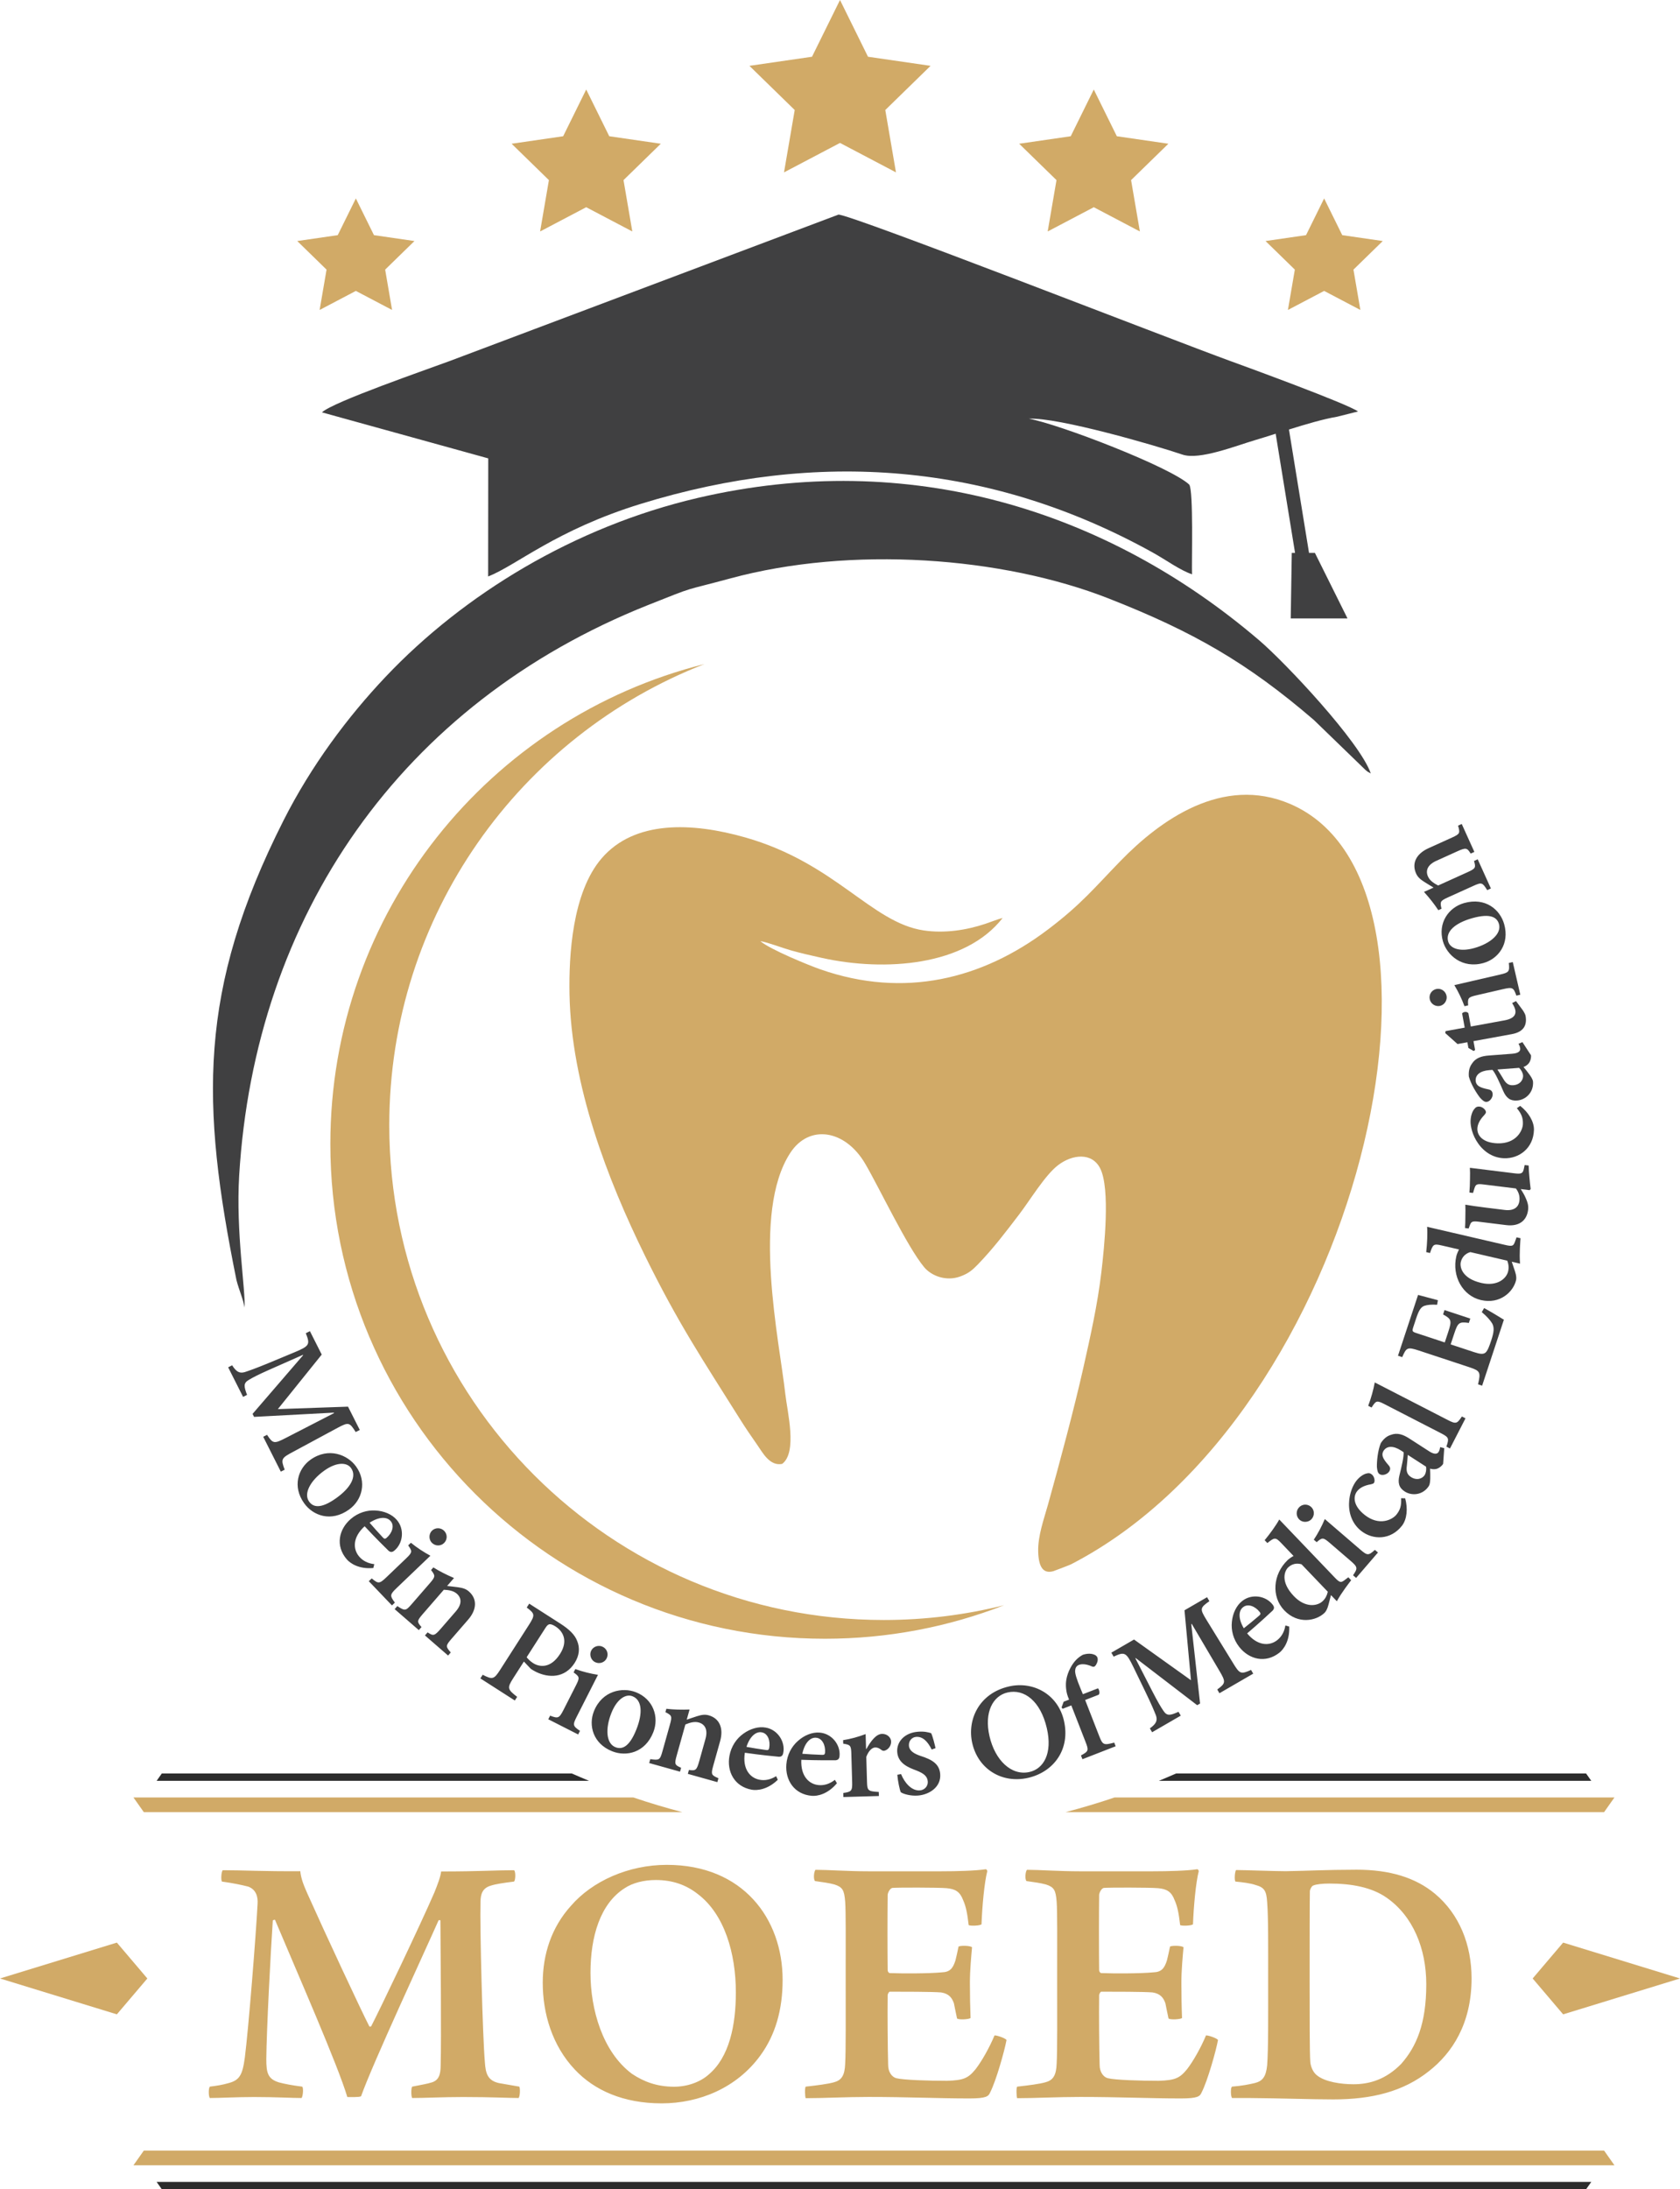 <?xml version="1.0" encoding="UTF-8"?><svg id="Layer_2" xmlns="http://www.w3.org/2000/svg" viewBox="0 0 290.957 378.99"><defs><style>.cls-1,.cls-2,.cls-3,.cls-4,.cls-5{stroke-width:0px;}.cls-1,.cls-3{fill-rule:evenodd;}.cls-1,.cls-4{fill:#d1aa67;}.cls-2{fill:#2c2c2c;}.cls-3,.cls-5{fill:#404041;}</style></defs><g id="Layer_1-2"><path class="cls-5" d="M253.156,142.639l-.639.289c.369,1.271.363,1.427-1.044,2.064l-4.07,1.841c-2.174.983-2.93,2.66-2.149,4.386.279.618.705.991,1.43,1.458.551.367,1.125.672,1.595.973l-1.662.752c.914.998,1.812,2.132,2.483,3.163l.555-.251c-.279-1.183-.251-1.35,1.091-1.957l4.433-2.005c1.449-.655,1.561-.578,2.389.742l.639-.289-2.285-5.051-.639.289c.333,1.133.305,1.299-1.101,1.936l-5.114,2.313c-.77-.396-1.443-.862-1.751-1.544-.472-1.044-.077-2.044,1.436-2.729l3.601-1.629c1.556-.704,1.72-.624,2.351.374l.639-.289-2.188-4.838ZM250.802,162.965c-.476-1.688,1.194-3.179,4.166-4.016,3.287-.926,4.328-.077,4.638,1.026.463,1.644-1.439,3.346-4.275,4.145-2.589.729-4.199.017-4.523-1.132l-.006-.022ZM249.892,162.93c.672,2.386,3.326,4.822,7.041,3.776,2.521-.71,4.545-3.273,3.575-6.717-.71-2.522-3.243-4.7-6.936-3.66-2.769.78-4.55,3.517-3.687,6.579l.007.023ZM261.996,166.545l-.683.158c.154,1.5.044,1.646-1.551,2.014l-7.886,1.82c.661,1.096,1.296,2.389,1.755,3.652l.638-.147c-.097-1.25-.037-1.408,1.445-1.75l4.626-1.068c1.641-.379,1.792-.245,2.277,1.131l.683-.158-1.305-5.652ZM250.521,172.362c-.194-.843-1.003-1.329-1.778-1.15-.82.189-1.311.975-1.122,1.795.179.775.975,1.311,1.795,1.122.775-.179,1.278-1.015,1.104-1.767ZM262.558,173.303l-.676.337c.236.385.477.793.561,1.253.096.529-.006,1.404-1.87,1.743l-5.844,1.066-.42-2.301c-.251-.335-.858-.271-1.088.032l.449,2.462-3.313.604-.056.343,2.128,1.894,1.703-.311.18.99.904.525.255-.165-.281-1.542,6.627-1.208c2.002-.365,2.7-1.49,2.39-3.193-.029-.161-.189-.513-.452-.916l-1.197-1.612ZM263.092,184.858c.38.37.654.888.688,1.331.046.607-.396,1.578-1.702,1.678-.839.064-1.318-.369-1.753-1.156-.294-.47-.697-1.143-.987-1.567l3.755-.286ZM263.668,180.404l-.682.286c.159.246.278.565.299.845.03.396-.268.794-1.364.878l-4.058.309c-1.306.1-2.314.411-2.963,1.446-.445.62-.577,1.357-.513,2.197.359,1.333,1.349,2.923,1.97,3.697.434.46.735.718,1.108.689.606-.046,1.088-.81,1.047-1.346-.034-.443-.22-.734-.791-.831-.739-.154-1.314-.322-1.662-.577-.299-.235-.461-.505-.489-.878-.078-1.026.758-1.747,2.367-1.869l.537-.041c.484.503,1.247,2.204,1.846,3.613.541,1.249,1.238,1.782,2.428,1.691,1.469-.112,2.896-1.394,2.752-3.283-.044-.583-.922-1.642-1.647-2.525.32-.118.657-.308.935-.658.234-.323.406-.829.365-1.365l-1.487-2.279ZM262.704,191.843c.837,1.007,1.074,1.716,1.044,2.745-.033,1.145-1.175,3.429-4.378,3.337-2.525-.073-3.542-1.319-3.507-2.535.021-.725.395-1.533,1.215-2.375.169-.205.267-.343.271-.483.011-.375-.581-.953-1.165-.97-.327-.01-.563.054-.806.374-.362.387-.666,1.174-.693,2.109l-.001.024c-.025.865.281,2.418,1.315,3.875,1.124,1.6,2.736,2.512,4.513,2.564,2.572.074,5.057-1.726,5.149-4.906.041-1.426-.942-3.046-2.384-4.163l-.573.404ZM264.051,201.684l-.115.551c-.181.897-.41,1.033-1.641.881l-7.73-.955c.036.476.043,1.184.02,1.935-.005.801-.038,1.645-.101,2.344l.627.077.24-.795c.225-.679.385-.824,1.568-.678l5.618.694c.547.727.696,1.429.604,2.172-.112.905-.784,1.765-2.548,1.547l-3.319-.41c-1.462-.181-2.62-.347-3.496-.503.027.545.025,1.323.006,2.051-.002.778-.013,1.436-.058,1.996l.627.077.214-.586c.237-.583.373-.732,1.557-.585l4.712.582c2.298.284,3.587-.806,3.814-2.64.086-.696-.075-1.305-.409-2.03-.274-.646-.553-1.058-.867-1.568l1.532.189.188-.189c-.068-.598-.167-1.317-.218-2.054-.077-.716-.109-1.404-.128-2.019l-.697-.086ZM261.044,218.24c.238.631.293,1.221.15,1.836-.291,1.253-1.867,2.664-4.646,2.019-3.463-.804-3.731-2.859-3.556-3.611.185-.797.724-1.465,1.65-1.73l6.402,1.486ZM262.648,214.195l-.206.576c-.313.936-.459,1.046-1.735.75l-13.549-3.145c.093,1.15.01,2.956-.153,4.382l.661.154c.491-1.495.619-1.633,1.986-1.316l3.03.703c-.264.515-.41.937-.462,1.165-.804,3.463,1.097,6.858,4.265,7.593,3.349.777,5.626-1.479,6.08-3.439.064-.273.078-.75-.191-1.557l-.556-1.641,1.436.333c-.147-1.763.05-3.854.081-4.399l-.687-.159ZM256.628,227.147c.853.701,1.461,1.394,1.796,1.948.401.724.308,1.53-.154,2.929-.315.955-.609,1.769-.963,2.096-.391.364-.961.298-2.027-.053l-4.042-1.335.594-1.799c.645-1.954.837-2.162,2.554-1.916l.249-.755-4.464-1.474-.249.755c1.463.803,1.541,1.076.889,3.052l-.594,1.799-4.949-1.634c-.693-.229-.737-.317-.48-1.094l.462-1.4c.469-1.421.822-1.969,1.395-2.199.584-.201,1.297-.261,2.244-.195l.139-.792c-1.347-.346-2.939-.773-3.435-.912l-3.476,10.527.732.242c.713-1.636.868-1.807,2.878-1.143l8.762,2.893c1.888.624,1.977.875,1.488,2.955l.711.234,3.769-11.416c-.63-.405-2.564-1.561-3.423-2.017l-.405.703ZM253.806,245.531l-.624-.321c-.831,1.256-1.01,1.348-2.424.621l-12.666-6.517c-.202,1.159-.649,2.796-1.135,4.046l.583.3c.767-1.184.872-1.287,2.224-.592l9.817,5.051c1.372.706,1.402.905.915,2.312l.624.321,2.686-5.22ZM246.977,253.899c.079.524-.016,1.103-.257,1.477-.33.511-1.269,1.018-2.37.308-.707-.456-.827-1.09-.698-1.981.05-.553.136-1.332.16-1.845l3.165,2.042ZM250.127,250.698l-.716-.184c-.021.292-.12.618-.273.854-.215.334-.693.471-1.617-.125l-3.42-2.206c-1.101-.71-2.092-1.071-3.234-.639-.73.225-1.28.733-1.737,1.441-.519,1.279-.692,3.144-.664,4.136.068.628.152,1.016.466,1.219.511.329,1.356.012,1.648-.44.241-.374.268-.718-.128-1.14-.495-.57-.853-1.051-.976-1.464-.096-.368-.062-.68.141-.995.558-.865,1.66-.933,3.016-.059l.452.292c.082.693-.338,2.51-.712,3.994-.324,1.322-.091,2.168.912,2.815,1.238.799,3.15.64,4.177-.952.317-.492.257-1.866.214-3.007.326.099.709.152,1.143.041.381-.116.824-.415,1.116-.867l.193-2.715ZM242.655,259.358c.073,1.307-.159,2.018-.795,2.827-.709.901-2.986,2.055-5.504.073-1.985-1.562-2.06-3.169-1.308-4.124.448-.57,1.23-.996,2.391-1.185.258-.064.419-.117.506-.227.232-.294.101-1.111-.359-1.473-.257-.202-.484-.292-.871-.179-.522.096-1.234.547-1.812,1.282l-.014.018c-.535.68-1.214,2.11-1.251,3.897-.05,1.955.702,3.647,2.098,4.747,2.022,1.591,5.091,1.624,7.058-.875.882-1.121,1.057-3.007.564-4.764l-.701-.016ZM238.649,268.759l-.532-.458c-1.118,1.013-1.301,1.01-2.542-.058l-6.136-5.277c-.492,1.182-1.158,2.458-1.904,3.576l.496.427c.951-.818,1.113-.863,2.266.128l3.599,3.096c1.276,1.098,1.259,1.299.437,2.505l.532.458,3.783-4.398ZM227.167,262.954c.564-.656.477-1.595-.126-2.114-.638-.549-1.562-.48-2.111.159-.519.603-.48,1.562.158,2.111.603.519,1.575.429,2.078-.156ZM229.96,275.553c-.147.659-.424,1.182-.88,1.618-.93.889-3.021,1.207-4.993-.855-2.458-2.569-1.556-4.435-.999-4.969.592-.566,1.408-.829,2.328-.544l4.544,4.749ZM233.517,273.046l-.488.37c-.775.612-.957.624-1.862-.322l-9.615-10.05c-.552,1.013-1.61,2.479-2.528,3.583l.469.49c1.229-.982,1.412-1.028,2.383-.013l2.15,2.248c-.503.287-.856.56-1.025.722-2.569,2.458-2.837,6.339-.589,8.689,2.377,2.484,5.518,1.842,6.971.452.203-.194.476-.585.693-1.407l.434-1.678,1.019,1.065c.842-1.556,2.152-3.198,2.476-3.637l-.488-.51ZM215.299,278.215c.845-.665,2.098-.133,2.85.823.231.294.179.454-.134.7-.872.745-1.703,1.429-2.603,2.138-.998-1.685-.903-3.039-.15-3.632l.037-.029ZM222.616,281.386c-.184,1.128-.684,1.967-1.419,2.546-1.342,1.056-3.402,1.01-5.207-1.171,1.946-1.65,4.135-3.671,4.437-3.968.31-.363.261-.652-.028-1.02-1.168-1.522-3.601-1.928-5.255-.627l-.018.014c-.993.781-1.636,2.12-1.779,3.602-.154,1.43.224,3.008,1.28,4.35,1.692,2.151,4.535,2.889,6.943.995.698-.55,1.82-1.998,1.706-4.527l-.66-.195ZM217.043,289.732l-.375-.647c-1.806.802-1.969.708-3.181-1.293l-4.575-7.432c-1.131-1.859-1.089-2.019.538-3.177l-.398-.688-3.91,2.265,1.122,12.108-9.862-7.046-3.93,2.276.398.688c1.915-.894,2.174-.773,3.434,1.822l2.076,4.284c1.093,2.259,1.525,3.333,1.823,4.08.284.863.066,1.421-1.058,2.234l.387.668,4.962-2.874-.387-.668c-1.458.656-1.998.752-2.597-.144-.483-.693-1.034-1.645-1.926-3.371l-2.952-5.75.061-.035,10.646,8.159.503-.291-1.526-13.74.081-.047,4.739,8.04c1.192,2.012,1.173,2.213-.32,3.321l.375.647,5.853-3.39ZM184.213,294.588l-.365.996.189.228,1.503-.586,2.481,6.363c.561,1.438.495,1.59-.811,2.299l.255.654,5.753-2.244-.246-.632c-1.798.475-1.993.426-2.58-1.078l-2.456-6.298,2.354-.918c.224-.263.073-.907-.129-1.104l-2.615,1.02-.344-.819c-.774-1.857-1.036-2.785-1.001-3.275.03-.438.211-.81.669-.989.654-.255,1.568-.034,2.243.28.272.12.499.057.697-.272.199-.328.301-.645.303-.896.02-.334-.129-.653-.501-.834-.524-.248-1.244-.293-2.089-.014-.93.513-1.561,1.211-2.104,2.201-.834,1.53-.845,2.79-.811,3.329.043.561.125,1.157.346,1.723l.195.501-.937.365ZM174.495,292.987c2.895-.668,5.721,1.488,6.809,6.206,1.005,4.353-.57,6.996-2.985,7.554-3.168.731-5.994-2.049-6.946-6.174-.968-4.194.615-7.007,3.099-7.58l.023-.005ZM174.713,291.953c-5.173,1.194-7.259,5.78-6.323,9.837,1.031,4.467,5.149,7.021,9.684,5.974,4.398-1.015,7.34-4.911,6.188-9.902-1.063-4.604-5.356-6.877-9.527-5.914l-.023.005ZM162.023,302.625c-.109-.508-.487-2.074-.761-2.593-.552-.169-1.198-.331-2.271-.249-2.356.179-3.736,1.762-3.601,3.535.151,1.983,2.011,2.685,3.314,3.172,1.402.55,1.911,1.074,1.975,1.914.062.816-.568,1.474-1.361,1.535-1.446.11-2.658-1.322-3.264-2.824l-.648.12c.08,1.05.414,2.666.606,3.027.47.316,1.716.667,2.952.573,1.959-.149,4.041-1.457,3.869-3.72-.135-1.772-1.435-2.518-3.406-3.142-1.18-.403-1.946-.907-2.011-1.77-.064-.84.522-1.471,1.244-1.526,1.167-.089,2.009.809,2.7,2.187l.662-.238ZM149.992,302.786l-.075-2.595c-1.343.507-2.62.848-3.901,1.049l.018.608c1.199.199,1.366.288,1.405,1.644l.146,5.05c.044,1.52-.163,1.643-1.538,1.846l.02.701,6.149-.178-.02-.701c-1.875-.109-1.996-.223-2.04-1.743l-.125-4.325c.413-1.111,1.03-1.62,1.544-1.636.397-.011.706.143,1.089.437.168.135.38.2.681.074.578-.251,1.005-.848.985-1.549-.02-.678-.671-1.338-1.583-1.311-1.005.029-1.907,1.202-2.708,2.629l-.047.001ZM141.347,300.826c1.073.082,1.635,1.321,1.543,2.534-.028.373-.175.455-.572.425-1.146-.041-2.221-.099-3.364-.186.404-1.916,1.39-2.85,2.346-2.777l.047.003ZM144.592,308.111c-.898.706-1.835.987-2.767.915-1.702-.13-3.189-1.556-3.044-4.384,2.549.1,5.529.093,5.952.078.474-.058.633-.304.669-.77.169-1.911-1.348-3.856-3.447-4.016l-.023-.002c-1.259-.096-2.639.455-3.746,1.45-1.081.95-1.869,2.368-1.999,4.07-.208,2.729,1.387,5.196,4.442,5.428.886.067,2.692-.241,4.318-2.181l-.354-.59ZM131.948,299.895c1.059.193,1.489,1.484,1.271,2.681-.067.368-.222.435-.613.364-1.136-.16-2.199-.329-3.326-.535.601-1.864,1.679-2.69,2.623-2.518l.046.008ZM134.417,307.478c-.967.608-1.927.79-2.848.622-1.68-.306-3.009-1.88-2.571-4.677,2.525.365,5.489.668,5.912.697.477-.008.661-.236.745-.696.367-1.883-.939-3.975-3.01-4.353l-.023-.004c-1.242-.226-2.671.179-3.877,1.053-1.174.832-2.106,2.16-2.412,3.84-.491,2.692.839,5.312,3.853,5.861.874.16,2.703.041,4.522-1.72l-.291-.624ZM124.236,308.511l.189-.675c-1.211-.534-1.327-.639-.911-2.126l1.205-4.302c.643-2.297-.156-3.954-1.98-4.465-.653-.183-1.212-.096-2.036.158-.635.187-1.238.431-1.77.597l.492-1.757c-1.352.059-2.798.018-4.02-.13l-.164.586c1.085.547,1.195.675.798,2.094l-1.312,4.685c-.429,1.531-.561,1.567-2.104,1.354l-.189.675,5.338,1.495.189-.676c-1.082-.473-1.192-.601-.775-2.088l1.514-5.406c.798-.335,1.587-.551,2.309-.349,1.104.309,1.616,1.254,1.168,2.853l-1.066,3.806c-.46,1.644-.627,1.719-1.798,1.561l-.189.676,5.113,1.432ZM109.555,293.649c1.63.649,1.798,2.881.655,5.749-1.263,3.172-2.57,3.483-3.635,3.058-1.586-.632-1.781-3.176-.691-5.914.996-2.499,2.54-3.344,3.649-2.902l.021.009ZM110.136,292.949c-2.303-.918-5.851-.291-7.279,3.294-.969,2.434-.165,5.599,3.159,6.923,2.434.969,5.703.283,7.122-3.281,1.065-2.673-.025-5.75-2.98-6.928l-.022-.008ZM100.128,300.257l.318-.626c-1.25-.845-1.29-1.023-.548-2.483l3.666-7.215c-1.265-.196-2.664-.54-3.927-.998l-.296.584c1.02.729,1.103.876.414,2.231l-2.151,4.233c-.763,1.501-.962,1.531-2.329,1.02l-.318.625,5.171,2.628ZM103.034,287.724c.771.392,1.663.084,2.023-.625.382-.751.094-1.631-.656-2.012-.709-.36-1.631-.095-2.013.656-.36.709-.042,1.632.646,1.981ZM94.455,281.823c.278-.433.463-.592.689-.641.194-.043.572.061,1.045.364,1.398.896,2.22,2.561.794,4.786-1.691,2.639-3.664,2.207-4.649,1.576-.551-.354-.948-.774-1.122-1.024l3.243-5.061ZM91.654,277.612l-.429.67c1.382,1.052,1.496,1.264.385,2.997l-4.997,7.798c-1.073,1.674-1.338,1.698-3.015.846l-.404.63,5.967,3.824.404-.63c-1.671-1.294-1.773-1.525-.687-3.219l1.855-2.895,1.211,1.276c.216.139.571.366.891.516,2.2,1.076,4.984,1.11,6.687-1.548.833-1.3.932-2.626.437-3.804-.409-1.096-1.412-2.044-2.929-3.016l-5.376-3.445ZM77.607,286.593l.46-.53c-.867-1-.927-1.145.085-2.311l2.928-3.374c1.563-1.802,1.549-3.641.118-4.883-.512-.445-1.054-.605-1.909-.727-.654-.103-1.303-.14-1.855-.217l1.196-1.378c-1.248-.525-2.538-1.18-3.579-1.835l-.399.46c.747.958.792,1.121-.174,2.234l-3.188,3.674c-1.042,1.201-1.177,1.177-2.481.325l-.46.53,4.187,3.633.46-.53c-.776-.89-.821-1.053.191-2.219l3.679-4.24c.865.038,1.671.18,2.236.671.865.751.925,1.824-.164,3.079l-2.59,2.986c-1.119,1.289-1.302,1.286-2.292.643l-.46.53,4.01,3.48ZM67.882,277.918l.507-.485c-.899-1.211-.879-1.392.304-2.524l5.848-5.594c-1.128-.604-2.335-1.392-3.375-2.242l-.473.453c.722,1.025.751,1.191-.347,2.242l-3.431,3.282c-1.217,1.164-1.415,1.127-2.536.192l-.507.485,4.01,4.191ZM74.773,267.054c.598.625,1.541.629,2.116.08.608-.582.629-1.508.047-2.116-.55-.575-1.508-.629-2.116-.047-.575.55-.58,1.526-.046,2.084ZM67.663,263.325c.702.815.225,2.09-.696,2.884-.284.244-.446.199-.706-.102-.783-.838-1.503-1.638-2.251-2.506,1.639-1.072,2.997-1.037,3.622-.31l.031.035ZM64.819,270.775c-1.134-.134-1.996-.596-2.606-1.305-1.114-1.294-1.16-3.354.939-5.254,1.735,1.871,3.85,3.969,4.161,4.257.376.293.663.232,1.017-.073,1.468-1.234,1.767-3.683.394-5.278l-.015-.018c-.824-.957-2.19-1.54-3.677-1.617-1.436-.091-2.995.357-4.289,1.471-2.073,1.786-2.686,4.659-.686,6.981.58.674,2.077,1.73,4.598,1.504l.166-.668ZM60.799,254.142c1.021,1.427-.044,3.396-2.555,5.192-2.777,1.986-4.044,1.542-4.711.609-.994-1.389.217-3.635,2.614-5.35,2.188-1.565,3.944-1.441,4.638-.471l.014.019ZM61.666,253.867c-1.443-2.017-4.766-3.406-7.905-1.161-2.13,1.524-3.164,4.622-1.082,7.532,1.524,2.131,4.646,3.319,7.766,1.088,2.34-1.674,3.085-4.853,1.235-7.44l-.014-.019ZM48.636,254.76l.668-.337c-.698-1.849-.593-2.006,1.473-3.102l7.682-4.141c1.92-1.022,2.077-.971,3.141.72l.71-.358-2.037-4.033-12.153.425,7.6-9.441-2.047-4.054-.71.358c.782,1.964.647,2.215-2.016,3.324l-4.397,1.827c-2.318.961-3.415,1.331-4.177,1.586-.878.234-1.423-.015-2.17-1.184l-.689.348,2.585,5.119.689-.348c-.571-1.493-.636-2.037.293-2.585.72-.443,1.701-.938,3.476-1.729l5.91-2.617.032.062-8.757,10.16.262.518,13.804-.735.042.084-8.299,4.27c-2.077,1.075-2.276,1.045-3.297-.51l-.668.337,3.049,6.037Z"/><path class="cls-3" d="M55.761,71.386l28.797,7.966-.019,20.445c4.885-1.906,11.72-8.035,26.432-12.569,30.616-9.436,60.506-7.167,88.621,8.396,2.434,1.347,4.679,3.04,6.85,3.797-.08-1.987.277-14.472-.477-15.526-3.239-3.041-22.499-10.457-27.772-11.411,5.039-.266,21.88,4.607,26.597,6.213,2.925.996,9.236-1.521,12.633-2.523,1.065-.314,2.257-.691,3.508-1.089l3.358,20.63h-.569l-.18,11.343h9.831l-5.643-11.343h-1.019l-3.477-21.359c2.926-.918,5.958-1.816,8.341-2.216l3.622-.91c-1.805-1.316-19.096-7.635-22.217-8.769-9.944-3.611-65.744-25.407-67.775-25.306l-67.338,25.35c-3.843,1.43-20.267,7.095-22.105,8.882"/><path class="cls-3" d="M112.261,104.731c8.677-3.453,5.661-2.278,14.236-4.603,20.85-5.654,47.009-3.788,65.545,3.49,14.659,5.755,23.979,11.119,35.497,21.012l8.935,8.648c.622.493.1.147.931.617-1.879-5.443-14.757-19.142-19.316-23.038-26.413-22.57-60.632-33.21-97.261-24.656-21.396,4.997-40.527,16.697-54.038,30.954-6.594,6.958-12.912,15.428-17.692,24.884-14.838,29.35-14.315,49.084-8.147,79.556.456,1.78,1.223,3.441,1.394,4.763.227-2.876-1.517-13.033-.923-22.857,2.712-44.876,27.969-81.712,70.838-98.77"/><path class="cls-1" d="M173.915,277.879c-9.629,3.748-20.102,5.809-31.056,5.809-47.301,0-85.646-38.345-85.646-85.647,0-40.108,27.572-73.773,64.795-83.085-31.948,12.436-54.59,43.492-54.59,79.838,0,47.301,38.345,85.647,85.646,85.647,7.193,0,14.176-.892,20.852-2.562"/><path class="cls-4" d="M226.927,356.918c-.114-1.583-.114-7.856-.114-13.758,0-5.603,0-13.844.043-15.839.071-.385.371-.884.627-.927.456-.214,1.625-.328,2.752-.328,3.807,0,7.285.627,9.88,2.424,4.591,3.179,6.9,8.825,6.9,15.012,0,6.858-1.725,10.821-4.348,13.786-2.637,2.681-5.446,3.521-8.283,3.521-2.053,0-4.904-.385-6.316-1.554-.713-.542-1.098-1.625-1.141-2.338M213.954,325.724c1.212.114,2.623.285,3.465.584,1.539.414,1.924.998,2.039,3.008.214,2.638.171,8.069.171,13.345,0,6.515.043,11.918-.171,14.841-.2,2.053-.827,2.766-2.124,3.094-1.084.257-2.167.471-3.963.627-.257.128-.257,1.597,0,1.967h2.88c5.831.042,10.85.242,14.656.242,6.729,0,12.133-1.369,16.567-4.89,3.963-3.094,7.385-8.155,7.385-16.053,0-5.845-2.124-11.12-6.302-14.628-3.422-2.866-7.941-4.192-13.587-4.192-5.603.014-7.998.185-12.304.257-1.867,0-7.257-.2-8.597-.2-.199.242-.328,1.668-.114,1.996ZM177.784,325.638c1.383.2,2.424.328,3.35.585,1.411.456,1.711.955,1.868,3.008.128,1.754.086,7.057.086,12.418,0,7.399.043,13.216-.086,15.569-.071,2.124-.656,2.922-1.996,3.265-1.041.285-2.723.499-4.847.742-.171.242-.128,1.625,0,1.996,3.137,0,6.972-.214,10.892-.214,6.744,0,12.061.257,17.465.257,2.965,0,3.307-.371,3.593-1.041,1.041-2.01,2.509-7.271,2.837-9.082-.242-.328-1.711-.827-2.081-.784-.884,2.124-2.21,4.463-3.279,5.845-1.269,1.554-2.067,1.925-4.919,2.01-3.193,0-7.542-.128-8.839-.456-.756-.214-1.383-1.097-1.383-2.267-.085-3.136-.128-8.811-.085-12.118,0-.128.2-.585.37-.585,2.224,0,7.299,0,8.882.128,1.383.214,1.896.955,2.224,1.882.171.799.171.955.542,2.638.342.242,2.01.157,2.338-.086-.072-1.682-.114-4.063-.114-6.116,0-2.167.242-4.719.371-6.13-.257-.299-1.967-.342-2.338-.128-.171.87-.385,1.796-.542,2.424-.428,1.326-.927,1.996-2.353,2.039-2.138.214-6.872.214-9.01.128-.171,0-.37-.257-.37-.499-.043-3.55-.043-9.195,0-13.03,0-.285.328-1.084.784-1.212.798-.086,7.927-.086,9.395.042,1.554.128,2.352.627,2.894,2.082.456,1.012.713,2.181.955,4.306.257.171,1.896.128,2.224-.128.114-3.137.499-7.271.998-9.196,0-.128-.128-.342-.257-.342-1.768.271-5.132.356-7.656.356h-12.76c-3.393,0-7.014-.257-9.067-.257-.285.242-.414,1.654-.086,1.953ZM141.158,325.638c1.383.2,2.424.328,3.35.585,1.411.456,1.711.955,1.868,3.008.128,1.754.086,7.057.086,12.418,0,7.399.043,13.216-.086,15.569-.071,2.124-.656,2.922-1.996,3.265-1.041.285-2.723.499-4.847.742-.171.242-.128,1.625,0,1.996,3.137,0,6.972-.214,10.892-.214,6.744,0,12.061.257,17.465.257,2.965,0,3.307-.371,3.593-1.041,1.041-2.01,2.509-7.271,2.837-9.082-.242-.328-1.711-.827-2.081-.784-.884,2.124-2.21,4.463-3.279,5.845-1.269,1.554-2.067,1.925-4.919,2.01-3.193,0-7.542-.128-8.839-.456-.756-.214-1.383-1.097-1.383-2.267-.085-3.136-.128-8.811-.085-12.118,0-.128.199-.585.37-.585,2.224,0,7.299,0,8.882.128,1.383.214,1.896.955,2.224,1.882.171.799.171.955.542,2.638.342.242,2.01.157,2.338-.086-.071-1.682-.114-4.063-.114-6.116,0-2.167.242-4.719.371-6.13-.257-.299-1.967-.342-2.338-.128-.171.87-.385,1.796-.542,2.424-.428,1.326-.927,1.996-2.352,2.039-2.138.214-6.872.214-9.01.128-.171,0-.37-.257-.37-.499-.043-3.55-.043-9.195,0-13.03,0-.285.328-1.084.784-1.212.798-.086,7.927-.086,9.395.042,1.554.128,2.352.627,2.894,2.082.456,1.012.713,2.181.955,4.306.257.171,1.896.128,2.224-.128.114-3.137.499-7.271.998-9.196,0-.128-.128-.342-.257-.342-1.768.271-5.132.356-7.656.356h-12.76c-3.393,0-7.014-.257-9.067-.257-.285.242-.414,1.654-.086,1.953ZM116.764,361.238c-2.937,0-5.247-.841-7.342-2.253-5.061-3.792-7.157-11.12-7.157-17.45,0-6.373,1.725-11.99,5.902-14.656,1.383-.927,3.35-1.426,5.403-1.426,2.894,0,5.289.841,7.328,2.466,4.576,3.493,6.544,10.237,6.544,16.994,0,5.703-1.141,11.206-4.69,14.2-1.468,1.326-3.735,2.124-5.988,2.124ZM114.583,364.118c6.572,0,13.031-2.709,17.08-8.255,2.623-3.578,3.878-7.956,3.878-13.117,0-10.621-6.886-19.917-20.045-19.917-6.701,0-12.931,2.837-16.609,7.086-3.393,3.749-4.89,8.412-4.89,13.33,0,5.289,1.625,10.864,5.56,15.027,3.379,3.593,8.412,5.845,15.027,5.845ZM38.437,325.724c2.039.285,3.422.584,4.548.87,1.383.499,1.711,1.796,1.625,2.98-.285,5.517-1.583,21.742-2.21,26.632-.414,3.094-.955,3.935-2.923,4.434-.884.257-1.882.428-3.136.584-.242.257-.242,1.639,0,1.967,1.754,0,4.633-.171,7.642-.171,3.806,0,6.644.171,8.24.171.242-.257.371-1.754.114-1.967-1.839-.242-2.966-.456-4.049-.742-1.925-.599-2.167-1.682-2.167-4.02.043-5.018.756-18.619,1.126-24.009.128-.086.242-.128.371-.128,3.892,9.253,10.949,25.306,12.532,30.695.257,0,2.053.071,2.381-.128,2.01-5.674,11.149-25.292,13.415-30.438.114-.086.242-.086.328,0,.043,5.974.171,20.416.043,25.049,0,1.597-.299,2.595-1.511,2.979-.87.285-1.868.414-3.422.742-.2.257-.2,1.639,0,1.967,2.181,0,5.261-.171,8.825-.171,5.019,0,7.813.171,9.609.171.257-.328.285-1.64.128-1.967l-3.593-.627c-1.882-.456-2.253-1.625-2.381-3.635-.385-4.391-.884-23.424-.756-27.644,0-1.468.371-2.466,1.753-2.88.927-.3,2.139-.47,4.049-.713.299-.257.299-1.839,0-1.967-3.251,0-5.888.214-12.617.214-.129,1.012-.585,2.167-1.169,3.635-2.381,5.517-9.566,20.53-10.949,23.167-.086.043-.2.128-.328,0-1.34-2.595-7.57-15.925-10.693-22.911-.67-1.511-1.126-2.637-1.255-3.935-6.387.043-9.937-.171-13.416-.171-.242.128-.371,1.639-.157,1.967Z"/><path class="cls-1" d="M179.802,268.597c-.066-2.728.992-5.604,1.701-8.142,2.006-7.186,4.549-16.679,6.121-23.682,1.207-5.382,2.454-10.878,3.129-16.616.491-4.175,1.556-14.34-.202-17.87-1.425-2.862-4.861-2.449-7.301-.584-2.267,1.733-4.844,6.044-6.76,8.552-2.367,3.098-4.438,5.841-7.124,8.626-.968,1.004-1.66,1.586-3.098,2.104-2.371.854-4.925-.064-6.218-1.621-2.974-3.58-7.769-13.753-10.218-17.926-3.442-5.867-9.685-6.897-12.974-1.844-6.749,10.369-1.869,32.55-.856,41.694.347,3.129,2.133,10.09-.533,12.128-2.158.442-3.401-1.968-4.288-3.234-1.129-1.61-2.101-3.041-3.021-4.507-6.561-10.449-10.675-16.533-16.468-28.312-6.479-13.176-12.777-29.529-13.062-45.321-.119-6.594.458-17.507,5.562-23.446,5.697-6.628,15.644-6.261,24.913-3.616,15.601,4.452,21.804,14.731,30.858,16.087,3.63.544,7.42-.049,10.708-1.148,1.067-.357,1.995-.753,2.977-1.007-6.501,8.334-20.392,9.314-31.256,6.926-1.944-.427-3.631-.82-5.407-1.313-1.366-.38-4.108-1.432-5.31-1.599,1.759,1.467,8.412,4.186,10.408,4.883,14.479,5.056,27.973,1.728,39.338-6.847,5.879-4.435,8.134-7.3,12.688-11.974,6.769-6.947,17.589-14.837,29.323-9.818,32.766,14.014,12.243,105.715-37.909,131.616.022.031-2.819,1.107-3.101,1.206-.228.063-.457.103-.68.105l-.001 0v-0c-.996.012-1.872-.72-1.94-3.498"/><path class="cls-2" d="M28.024,307.009l-.897,1.272h74.888c-1.002-.412-1.998-.836-2.988-1.272H28.024Z"/><path class="cls-2" d="M275.589,308.282l-.898-1.272h-71.003c-.99.436-1.985.86-2.988,1.272h74.888Z"/><path class="cls-4" d="M279.605,311.16h-86.568c-2.787.944-5.619,1.789-8.488,2.545h93.261l1.795-2.545Z"/><path class="cls-4" d="M109.679,311.16H23.111l1.796,2.545h93.26c-2.868-.756-5.701-1.601-8.487-2.545"/><polygon class="cls-4" points="0 342.498 20.239 336.287 25.518 342.498 20.239 348.709 0 342.498"/><polygon class="cls-4" points="290.957 342.498 270.718 348.709 265.439 342.498 270.718 336.287 290.957 342.498"/><polygon class="cls-2" points="27.127 377.718 77.534 377.718 97.583 377.718 275.589 377.718 274.692 378.99 97.908 378.99 77.209 378.99 28.024 378.99 27.127 377.718"/><polygon class="cls-4" points="24.906 372.294 206.518 372.294 223.065 372.294 277.81 372.294 279.605 374.839 223.714 374.839 205.868 374.839 23.111 374.839 24.906 372.294"/><polygon class="cls-4" points="101.525 15.496 105.517 23.586 114.444 24.883 107.985 31.18 109.51 40.07 101.525 35.872 93.54 40.07 95.065 31.18 88.606 24.883 97.533 23.586 101.525 15.496"/><polygon class="cls-4" points="61.63 34.351 64.766 40.708 71.78 41.726 66.705 46.674 67.903 53.659 61.63 50.361 55.356 53.659 56.554 46.674 51.479 41.726 58.492 40.708 61.63 34.351"/><polygon class="cls-4" points="189.431 15.496 185.439 23.586 176.511 24.883 182.972 31.18 181.446 40.07 189.431 35.872 197.414 40.07 195.891 31.18 202.35 24.883 193.423 23.586 189.431 15.496"/><polygon class="cls-4" points="229.326 34.351 226.19 40.708 219.177 41.726 224.251 46.674 223.053 53.659 229.326 50.361 235.6 53.659 234.403 46.674 239.478 41.726 232.462 40.708 229.326 34.351"/><polygon class="cls-4" points="145.479 0 150.326 9.822 161.164 11.398 153.322 19.045 155.172 29.841 145.479 24.743 135.782 29.841 137.635 19.045 129.792 11.398 140.631 9.822 145.479 0"/></g></svg>
